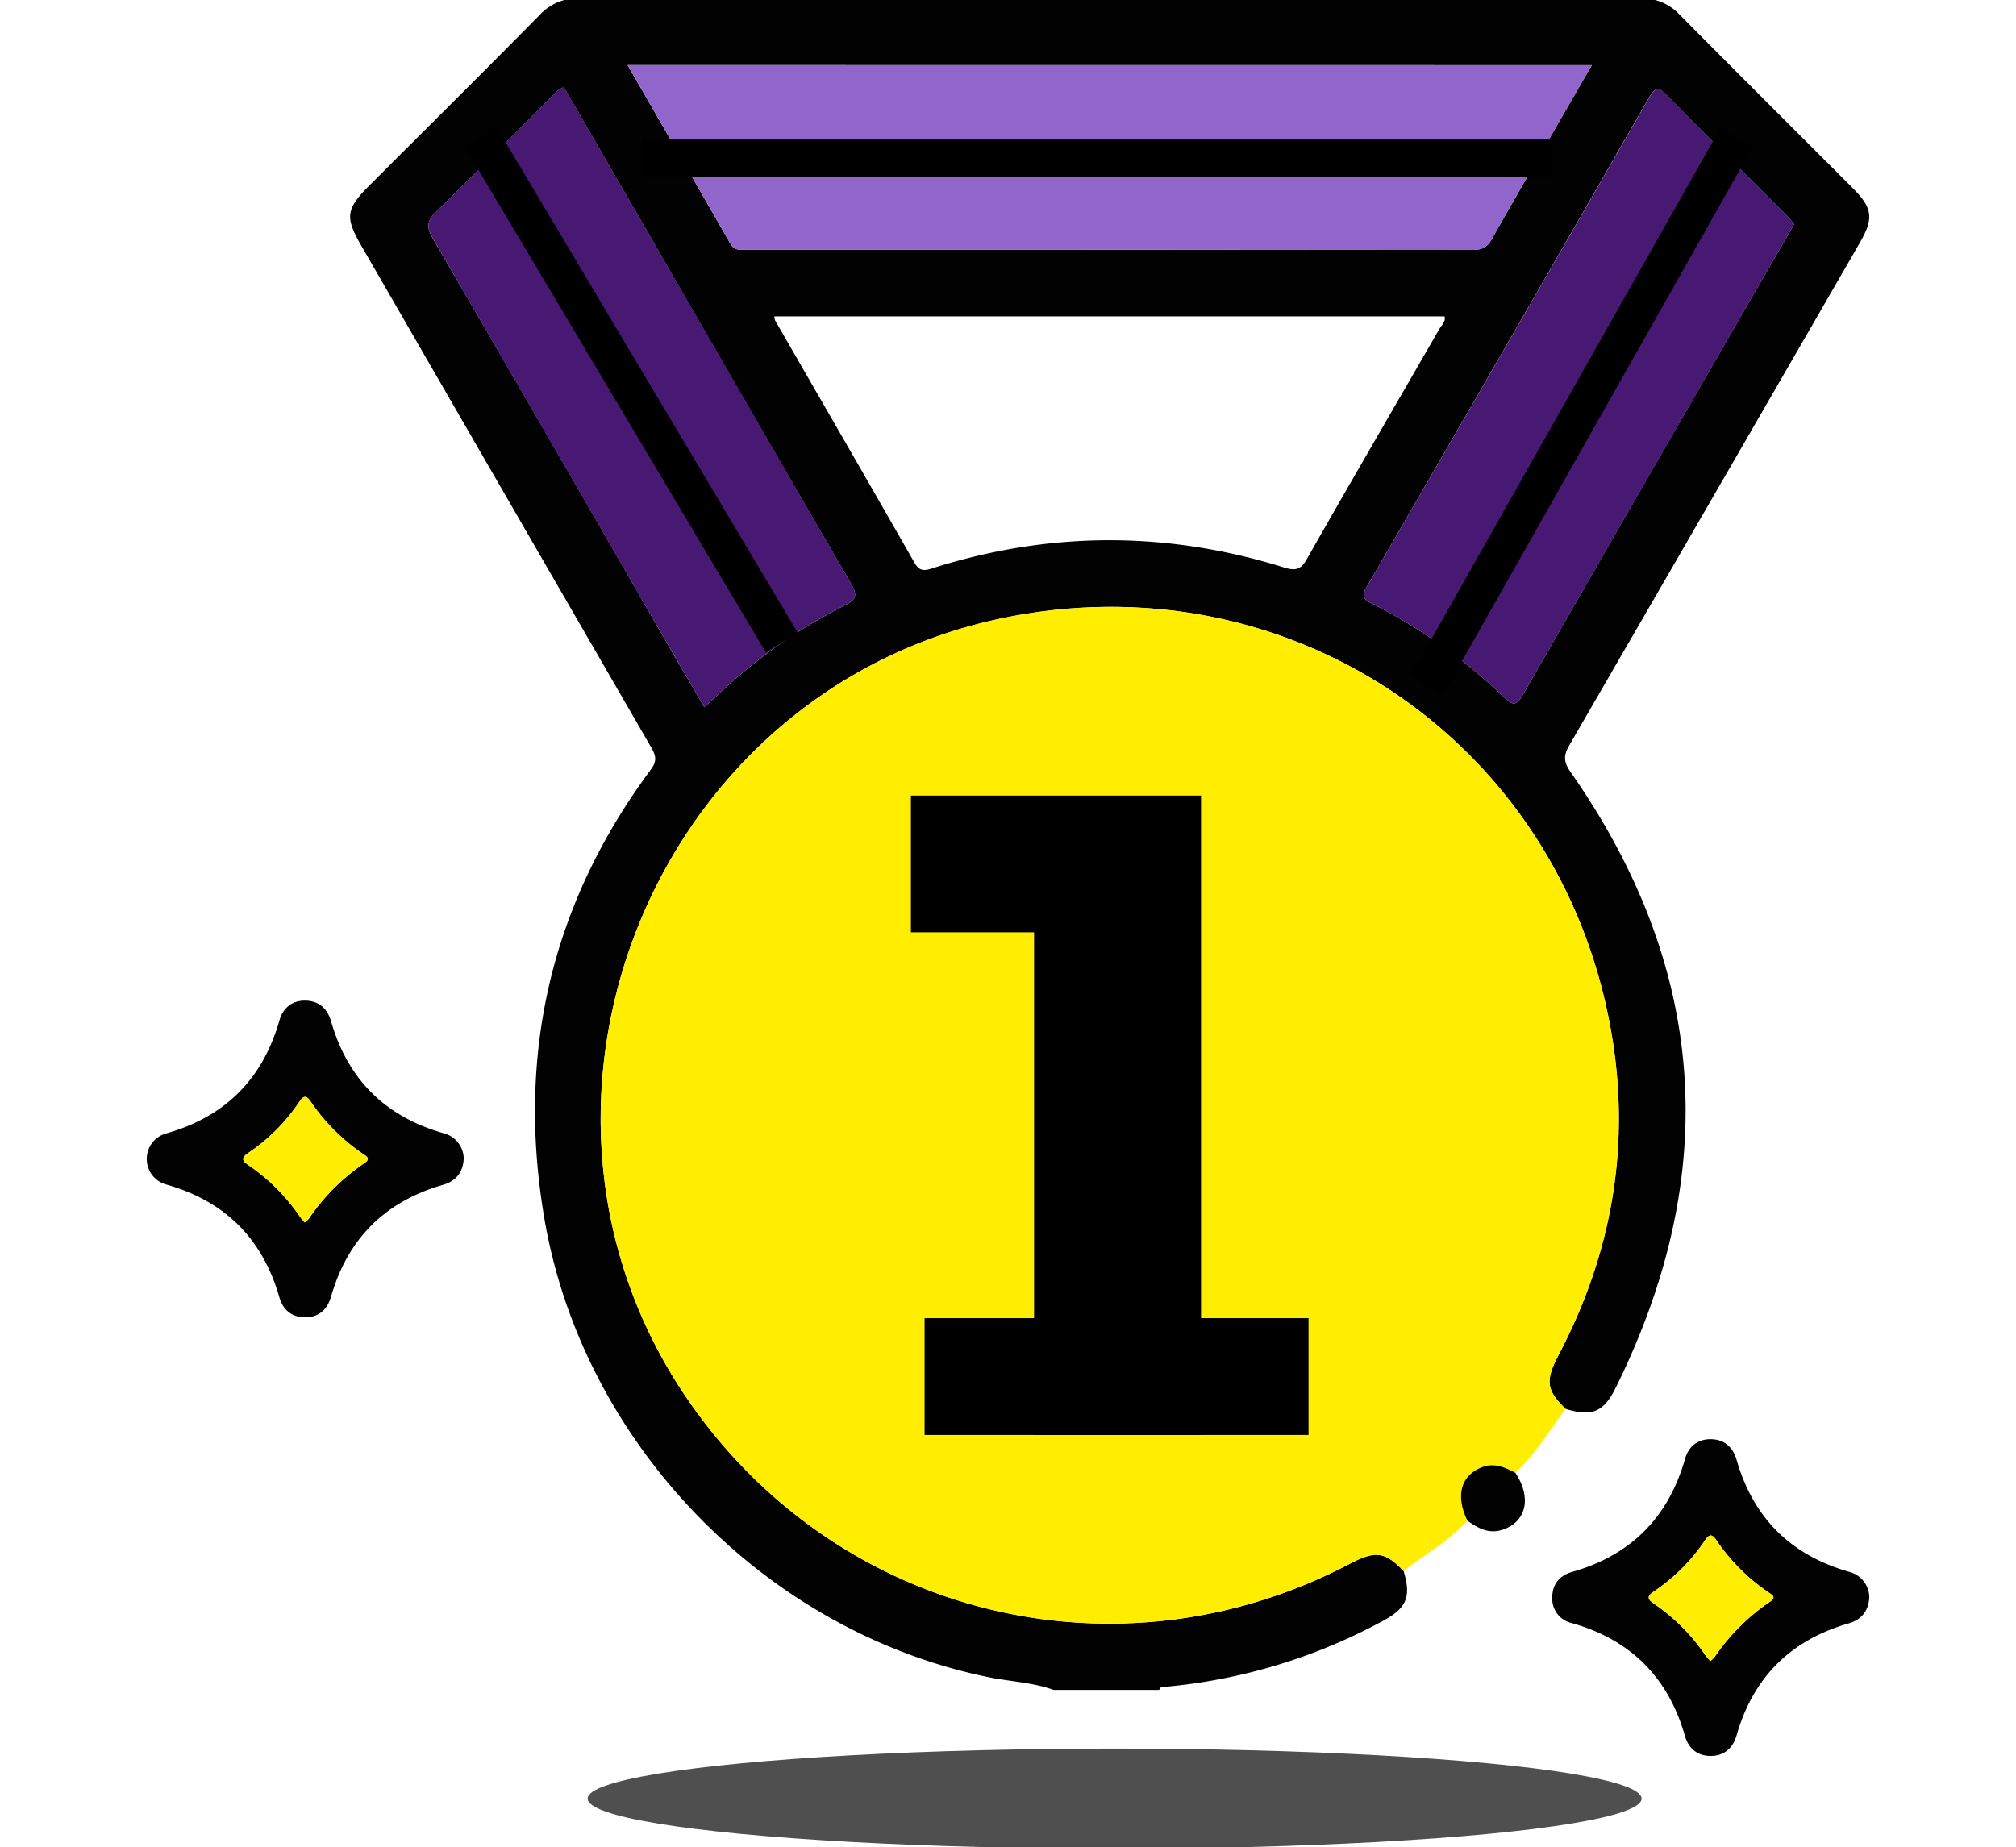 <?xml version="1.0" encoding="UTF-8"?> <svg xmlns="http://www.w3.org/2000/svg" id="Layer_1" data-name="Layer 1" viewBox="0 0 700.43 641.87"><defs><style>.cls-1{opacity:0.69;}.cls-2{fill:#020202;}.cls-3{fill:#fe0;}.cls-4{fill:#9165ca;}.cls-5{fill:#471972;}.cls-6{fill:none;stroke:#000;stroke-miterlimit:10;stroke-width:13px;}</style></defs><title>medalla</title><ellipse class="cls-1" cx="387.25" cy="625.06" rx="183.09" ry="17.39"></ellipse><path class="cls-2" d="M161.12,402.53c-.18,4.78-2.67,7.93-7.17,9.22-20.16,5.81-33.15,18.7-38.94,38.9-1.29,4.48-4.34,7.23-9.18,7.16-4.57-.07-7.55-2.71-8.76-6.95-5.85-20.41-18.89-33.45-39.35-39.22a9.21,9.21,0,0,1,.06-17.76c20.45-5.79,33.47-18.86,39.31-39.27,1.21-4.23,4.22-6.85,8.8-6.88,4.86,0,7.85,2.74,9.14,7.21,5.81,20.19,18.82,33.07,39,38.86A9.27,9.27,0,0,1,161.12,402.53Zm-55.25,22.31a11.29,11.29,0,0,0,1.45-1.36,72,72,0,0,1,19.28-19.27c2.34-1.58.74-2.36-.52-3.24A68,68,0,0,1,108,382.89c-1.54-2.3-2.53-2.21-4,0a64.74,64.74,0,0,1-17.64,17.7c-2.56,1.73-2.4,2.69.05,4.35a67.41,67.41,0,0,1,17.67,17.69C104.57,423.38,105.19,424,105.87,424.84Z"></path><path class="cls-3" d="M105.87,424.84c-.68-.81-1.3-1.46-1.8-2.19A67.41,67.41,0,0,0,86.4,405c-2.45-1.66-2.61-2.62-.05-4.35A64.74,64.74,0,0,0,104,382.91c1.49-2.23,2.48-2.32,4,0A68,68,0,0,0,126.08,401c1.26.88,2.86,1.66.52,3.24a72,72,0,0,0-19.28,19.27A11.29,11.29,0,0,1,105.87,424.84Z"></path><path class="cls-2" d="M649.46,554.94c-.18,4.79-2.67,7.93-7.17,9.23-20.16,5.81-33.15,18.7-38.94,38.9-1.29,4.47-4.34,7.22-9.18,7.15-4.57-.06-7.55-2.7-8.76-6.94-5.85-20.41-18.89-33.46-39.35-39.23a8.67,8.67,0,0,1-6.75-8.9c0-4.58,2.57-7.65,6.81-8.85,20.45-5.79,33.47-18.86,39.31-39.27,1.21-4.24,4.22-6.85,8.8-6.88,4.85,0,7.85,2.73,9.13,7.21,5.82,20.19,18.83,33.07,39,38.86A9.25,9.25,0,0,1,649.46,554.94Zm-55.25,22.32a11.09,11.09,0,0,0,1.44-1.36,72.35,72.35,0,0,1,19.29-19.28c2.34-1.57.74-2.36-.52-3.23a68.15,68.15,0,0,1-18.07-18.08c-1.54-2.3-2.53-2.22-4,0A64.71,64.71,0,0,1,574.69,553c-2.57,1.73-2.4,2.7,0,4.36a67.52,67.52,0,0,1,17.67,17.68C592.91,575.79,593.53,576.44,594.21,577.26Z"></path><path class="cls-3" d="M594.21,577.26c-.68-.82-1.3-1.47-1.8-2.2a67.52,67.52,0,0,0-17.67-17.68c-2.45-1.66-2.62-2.63,0-4.36a64.71,64.71,0,0,0,17.64-17.69c1.49-2.24,2.48-2.32,4,0a68.15,68.15,0,0,0,18.07,18.08c1.26.87,2.86,1.66.52,3.23a72.35,72.35,0,0,0-19.29,19.28A11.09,11.09,0,0,1,594.21,577.26Z"></path><path class="cls-2" d="M366.05,587.28c-7.32-2.65-15.12-2.89-22.67-4.44-77.68-15.9-141-81.28-154.28-159.57-9.7-57.2,2.47-109.26,37.07-155.9,2.39-3.21,1.5-5.18-.13-8q-50.32-87-100.52-174c-5.73-9.92-5.34-12.73,2.9-21C148.17,44.63,168,25,187.62,5.08A17.85,17.85,0,0,1,201.35-.57q184.25.15,368.5,0a17.89,17.89,0,0,1,13.72,5.68c19.92,20.13,40,40.09,60,60.12,7.07,7.08,7.54,10.57,2.56,19.2Q595.76,171.7,545.28,258.92c-2.1,3.61-2.08,5.83.43,9.43,47.67,68.25,52.42,139.74,15.53,214.15-4.15,8.38-8.37,9.86-17.29,7.12-6.72-6.46-7.16-9.77-2.46-18.7,18.77-35.73,25.24-73.63,18.13-113.3C541.55,256.84,446.85,193.59,347,215.1c-121.44,26.16-178.3,171-107.06,272.72,52,74.24,148.77,97.75,229,55.64,8.94-4.69,12.21-4.26,18.7,2.47,2.73,8.91,1.15,12.87-7.08,17.32a195.41,195.41,0,0,1-75.51,22.93c-.91.08-1.95-.17-2.28,1.1Zm-148-564.64c12.2,21.17,24,41.62,35.75,62.13,1.4,2.45,3.42,2,5.43,2q126.22,0,252.44.09c3.31,0,5.1-1,6.69-3.87,8.92-15.78,18-31.46,27.08-47.17l7.59-13.15Zm51,87.32a4.38,4.38,0,0,0,.18,1.28c16.19,28.11,32.44,56.18,48.51,84.35,1.87,3.27,3.74,2.69,6.53,1.8q60.84-19.21,121.78-.2c4,1.25,5.91.85,8-2.92,15.19-26.7,30.65-53.25,46-79.88.79-1.38,2.32-2.59,1.85-4.43ZM244.69,245.73c1.76-1.58,3.18-2.81,4.55-4.1a185.2,185.2,0,0,1,44.33-31.3c4.07-2,4.36-3.62,2.14-7.45q-35.16-60.43-70-121-14.9-25.78-29.8-51.5c-2.29.66-3.34,2.37-4.66,3.69-13.15,13.09-26.15,26.33-39.46,39.26-3.25,3.16-3.88,5.28-1.43,9.49q42.84,73.53,85.22,147.32C238.54,235.2,241.53,240.29,244.69,245.73ZM623.35,77.87c-.89-1-1.68-2.08-2.6-3C606.83,60.92,592.83,47.07,579,33c-2.86-2.92-4-2.58-6,.8Q524.08,119,474.82,204c-1.91,3.3-1.13,4.23,1.89,5.76a187.85,187.85,0,0,1,45.67,32.39c3,2.88,4.3,3.53,6.76-.76q45.89-80,92.13-159.86C621.94,80.4,622.58,79.24,623.35,77.87Z"></path><path class="cls-3" d="M487.65,545.93c-6.49-6.73-9.76-7.16-18.7-2.47-80.26,42.11-177,18.6-229-55.64C168.68,386.09,225.54,241.26,347,215.1c99.87-21.51,194.57,41.74,212.64,142.52,7.11,39.67.64,77.57-18.13,113.3-4.7,8.93-4.26,12.24,2.46,18.7-5.66,7.53-10.48,15.72-17.45,22.21-3.56-1.86-7.09-3.54-11.32-2.05-7.57,2.66-9.66,9.86-5.34,18.71C503.36,535.46,495.17,540.27,487.65,545.93Z"></path><path class="cls-2" d="M509.84,528.49c-4.32-8.85-2.23-16,5.34-18.71,4.23-1.49,7.76.19,11.32,2.05,5.78,8.65,3.81,17.13-4.56,19.82C517.2,533.17,513.48,531.06,509.84,528.49Z"></path><path class="cls-4" d="M218.07,22.64h335l-7.59,13.15C536.41,51.5,527.3,67.18,518.38,83c-1.59,2.83-3.38,3.87-6.69,3.87q-126.21-.15-252.44-.09c-2,0-4,.48-5.43-2C242.11,64.26,230.27,43.81,218.07,22.64Z"></path><path class="cls-5" d="M244.69,245.73c-3.16-5.44-6.15-10.53-9.1-15.64Q193,156.4,150.37,82.77c-2.45-4.21-1.82-6.33,1.43-9.49C165.11,60.35,178.11,47.11,191.26,34c1.32-1.32,2.37-3,4.66-3.69q14.88,25.7,29.8,51.5,35,60.54,70,121.05c2.22,3.83,1.93,5.41-2.14,7.45a185.2,185.2,0,0,0-44.33,31.3C247.87,242.92,246.45,244.15,244.69,245.73Z"></path><path class="cls-5" d="M623.35,77.87c-.77,1.37-1.41,2.53-2.08,3.67q-46.11,79.9-92.13,159.86c-2.46,4.29-3.78,3.64-6.76.76a187.85,187.85,0,0,0-45.67-32.39c-3-1.53-3.8-2.46-1.89-5.76q49.29-85,98.25-170.22c1.95-3.38,3.11-3.72,6-.8,13.79,14.08,27.79,27.93,41.71,41.88C621.67,75.79,622.46,76.84,623.35,77.87Z"></path><path d="M316.48,276.48h100.8v222.2h-58V324H316.48Z"></path><rect x="321.23" y="458.09" width="133.4" height="40.59"></rect><line class="cls-6" x1="167.04" y1="47.69" x2="271.66" y2="223.37"></line><line class="cls-6" x1="495.77" y1="238.06" x2="603.4" y2="47.69"></line><line class="cls-6" x1="222.98" y1="54.99" x2="539.31" y2="54.99"></line></svg> 